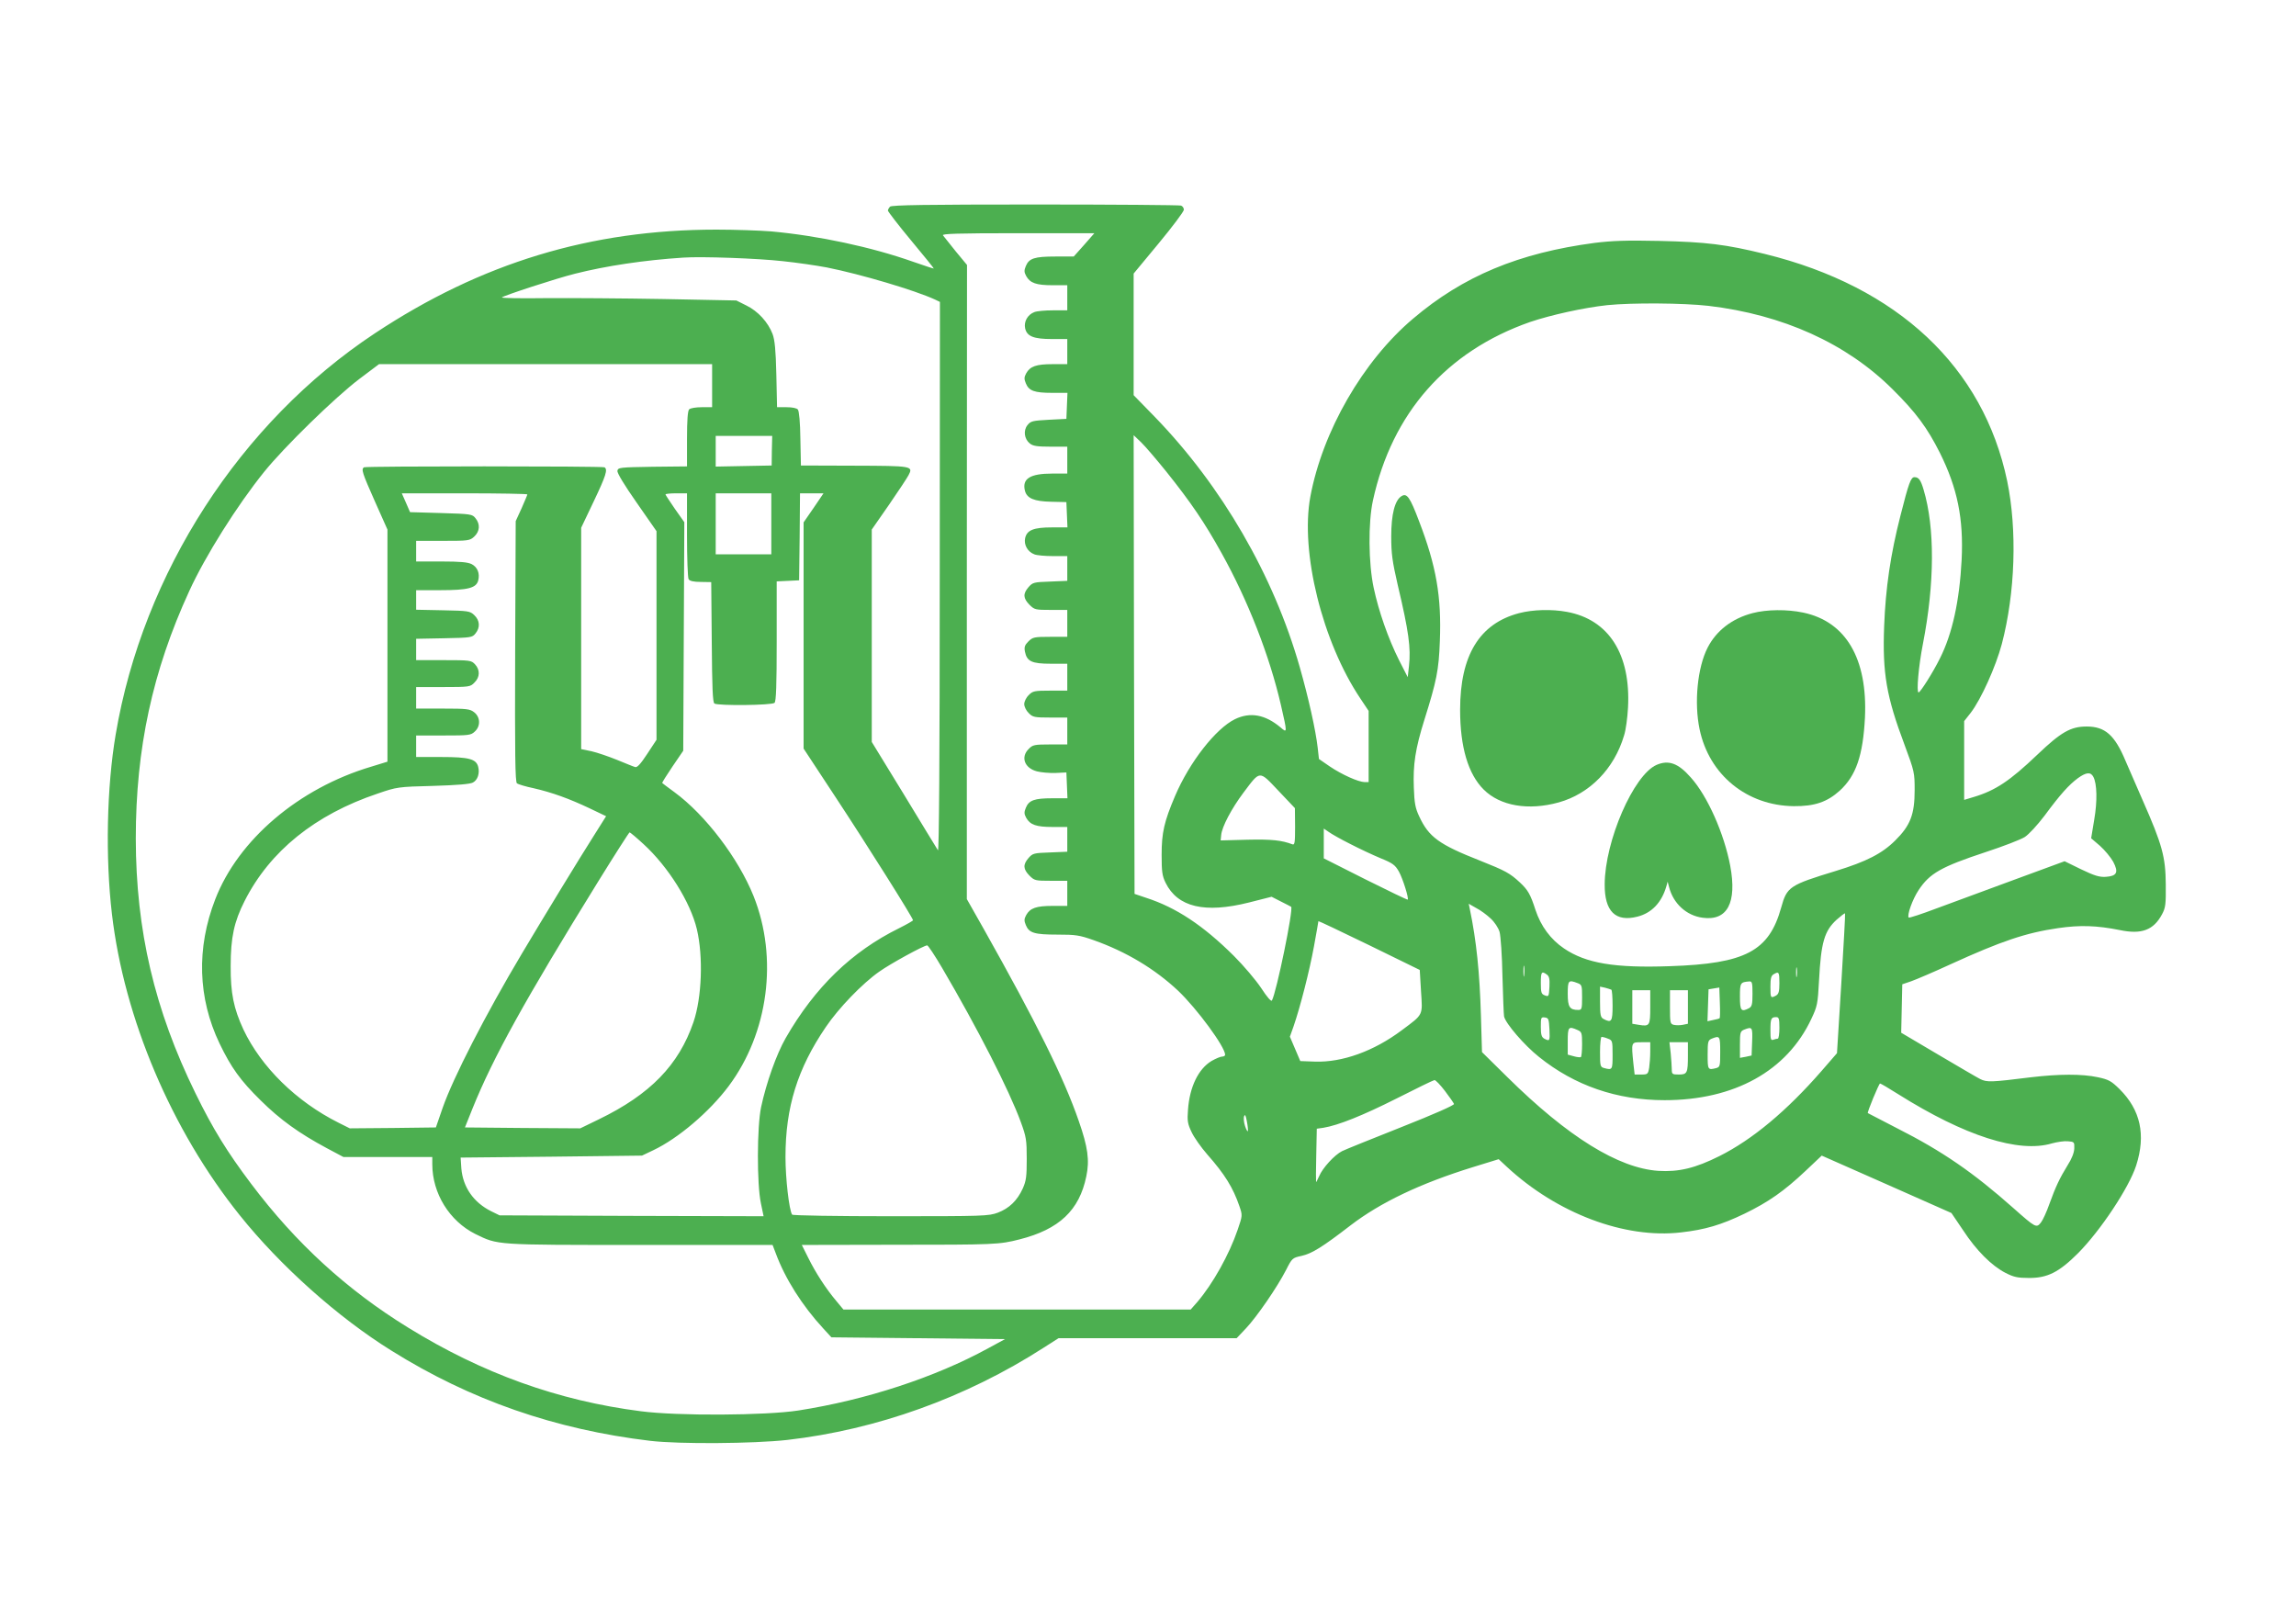 <?xml version="1.0" standalone="no"?>
<!DOCTYPE svg PUBLIC "-//W3C//DTD SVG 20010904//EN"
 "http://www.w3.org/TR/2001/REC-SVG-20010904/DTD/svg10.dtd">
<svg version="1.0" xmlns="http://www.w3.org/2000/svg"
 width="1280pt" height="904pt" viewBox="0 0 1280 904"
 preserveAspectRatio="xMidYMid meet">
<g transform="translate(0,904) scale(0.1,-0.1)"
fill="#4caf50" stroke="none">
<path d="M4962 7888 c-7 -7 -12 -17 -12 -22 1 -6 58 -81 129 -166 71 -85 128
-156 127 -157 -1 -1 -53 16 -116 38 -232 82 -527 145 -790 169 -63 5 -201 10
-306 10 -700 0 -1310 -185 -1904 -578 -751 -497 -1293 -1336 -1445 -2236 -50
-294 -58 -686 -21 -1001 68 -582 332 -1205 713 -1680 226 -282 547 -569 845
-754 441 -276 914 -440 1443 -503 162 -19 575 -16 764 5 498 57 995 235 1429
514 l83 53 496 0 497 0 53 56 c60 64 172 226 223 325 33 65 35 67 86 78 58 13
116 49 273 170 167 128 389 234 683 325 l143 44 45 -42 c280 -260 658 -403
972 -366 134 15 224 42 353 104 134 65 221 126 341 239 l90 85 362 -160 361
-160 65 -96 c74 -113 159 -198 237 -238 45 -23 67 -28 129 -28 104 -1 169 32
275 138 125 126 284 365 324 489 55 171 24 310 -93 426 -46 45 -60 53 -121 66
-89 19 -217 18 -370 0 -225 -28 -248 -29 -286 -10 -18 9 -125 72 -237 138
l-203 120 3 135 3 135 50 17 c28 10 127 52 220 95 283 129 419 175 598 201
123 18 216 15 346 -11 120 -25 187 0 234 88 20 37 22 56 21 167 -1 153 -20
222 -128 467 -40 92 -84 193 -97 223 -60 143 -114 190 -216 190 -89 0 -143
-31 -275 -157 -153 -146 -234 -200 -355 -236 l-53 -16 0 219 0 220 37 47 c58
76 139 256 173 383 75 286 86 636 30 908 -133 636 -610 1084 -1350 1266 -220
54 -328 67 -590 73 -184 4 -262 1 -360 -11 -423 -56 -733 -185 -1013 -423
-279 -236 -504 -627 -572 -992 -57 -309 67 -809 279 -1125 l46 -69 0 -198 0
-199 -22 0 c-36 1 -127 42 -194 87 l-61 42 -7 63 c-11 97 -51 277 -100 449
-146 512 -434 1009 -808 1395 l-118 121 0 339 0 339 140 169 c77 93 140 177
140 187 0 9 -7 20 -16 23 -9 3 -374 6 -813 6 -607 0 -800 -3 -809 -12z m1082
-213 l-58 -65 -102 0 c-117 0 -147 -10 -165 -53 -10 -24 -10 -34 2 -56 22 -39
56 -51 147 -51 l82 0 0 -70 0 -70 -79 0 c-44 0 -91 -4 -105 -10 -37 -14 -59
-53 -51 -90 10 -45 47 -60 150 -60 l85 0 0 -70 0 -70 -82 0 c-91 0 -125 -12
-147 -51 -12 -22 -12 -32 -2 -56 17 -42 48 -53 147 -53 l85 0 -3 -72 -3 -73
-98 -5 c-90 -5 -101 -7 -119 -30 -24 -30 -18 -77 13 -102 17 -14 40 -18 115
-18 l94 0 0 -75 0 -75 -85 0 c-123 0 -168 -29 -151 -96 11 -42 51 -59 146 -61
l85 -2 3 -71 3 -70 -86 0 c-103 0 -140 -15 -150 -60 -8 -37 14 -76 51 -90 14
-6 61 -10 105 -10 l79 0 0 -69 0 -69 -96 -4 c-91 -3 -97 -5 -120 -31 -32 -37
-30 -62 5 -98 28 -28 33 -29 120 -29 l91 0 0 -75 0 -75 -95 0 c-90 0 -98 -2
-122 -26 -20 -20 -24 -31 -19 -57 11 -54 38 -67 144 -67 l92 0 0 -75 0 -75
-95 0 c-88 0 -98 -2 -120 -25 -14 -13 -25 -36 -25 -50 0 -14 11 -37 25 -50 22
-23 32 -25 120 -25 l95 0 0 -75 0 -75 -95 0 c-88 0 -98 -2 -120 -25 -46 -45
-24 -107 46 -125 23 -6 69 -10 103 -9 l61 3 3 -72 3 -72 -85 0 c-99 0 -130
-11 -147 -53 -10 -24 -10 -34 2 -56 22 -39 56 -51 147 -51 l82 0 0 -69 0 -69
-96 -4 c-91 -3 -97 -5 -120 -31 -32 -37 -30 -62 5 -98 28 -28 33 -29 120 -29
l91 0 0 -70 0 -70 -82 0 c-91 0 -125 -12 -147 -51 -12 -22 -12 -32 -2 -56 18
-44 48 -53 176 -53 101 0 123 -3 202 -31 181 -64 341 -160 471 -282 105 -100
262 -313 262 -357 0 -5 -7 -10 -17 -10 -9 0 -35 -11 -58 -24 -74 -44 -123
-145 -132 -272 -5 -62 -2 -79 20 -125 14 -30 53 -85 87 -124 98 -111 144 -185
180 -290 17 -50 17 -51 -10 -130 -47 -138 -138 -301 -225 -403 l-37 -42 -968
0 -968 0 -40 48 c-58 69 -115 157 -156 240 l-36 72 512 1 c566 0 588 1 702 30
221 56 333 162 372 351 19 90 9 163 -42 309 -84 243 -237 550 -530 1071 l-94
166 0 1768 1 1767 -63 76 c-34 42 -66 82 -71 89 -8 9 78 12 417 12 l427 0 -57
-65z m-1679 -91 c77 -8 187 -24 245 -35 190 -38 490 -127 603 -179 l27 -13 -1
-1536 c0 -1016 -4 -1531 -10 -1521 -5 8 -91 148 -189 310 l-180 294 0 592 0
592 96 138 c53 77 102 151 109 165 27 51 22 52 -302 53 l-298 1 -3 149 c-1 90
-7 155 -14 163 -6 8 -32 13 -63 13 l-53 0 -4 183 c-3 137 -9 193 -21 225 -25
66 -82 128 -146 159 l-56 28 -405 8 c-223 4 -518 6 -657 5 -139 -2 -249 0
-245 4 12 11 303 106 407 132 174 44 387 76 605 90 100 7 413 -4 555 -20z
m5160 -249 c414 -49 769 -209 1026 -465 131 -130 193 -214 264 -355 98 -197
132 -367 121 -595 -12 -231 -52 -413 -121 -550 -39 -79 -109 -189 -119 -190
-13 0 0 148 24 270 66 338 67 649 4 860 -16 54 -27 70 -51 70 -20 0 -32 -32
-78 -214 -56 -218 -83 -406 -91 -616 -10 -262 12 -392 114 -663 55 -148 56
-155 56 -252 0 -135 -24 -197 -108 -280 -73 -73 -161 -118 -331 -170 -259 -79
-273 -88 -305 -204 -68 -244 -200 -313 -620 -327 -309 -11 -469 16 -591 99
-74 50 -129 124 -159 215 -28 87 -42 111 -87 153 -55 51 -80 65 -221 121 -229
90 -287 132 -340 247 -22 46 -27 75 -30 160 -5 129 8 216 59 379 68 217 80
275 86 437 10 249 -20 420 -116 670 -51 135 -68 158 -98 139 -37 -23 -57 -101
-57 -224 0 -97 6 -139 36 -270 62 -261 74 -353 63 -452 l-7 -63 -49 96 c-60
120 -113 271 -141 403 -29 136 -31 363 -4 486 106 487 410 832 876 995 115 39
300 80 431 94 139 14 424 12 564 -4z m-5555 -445 l0 -120 -58 0 c-32 0 -63 -5
-70 -12 -8 -8 -12 -59 -12 -165 l0 -153 -192 -2 c-184 -3 -193 -4 -196 -23 -2
-12 40 -81 108 -178 l110 -158 0 -582 0 -581 -52 -79 c-36 -55 -56 -77 -67
-73 -9 2 -54 21 -101 40 -47 19 -111 41 -142 48 l-58 12 0 617 0 617 70 147
c69 145 79 178 60 190 -12 7 -1328 7 -1341 0 -16 -11 -10 -30 61 -190 l70
-157 0 -647 0 -647 -91 -28 c-404 -120 -741 -408 -869 -739 -106 -273 -97
-551 24 -804 65 -135 116 -206 230 -318 108 -107 214 -183 367 -265 l94 -50
248 0 247 0 0 -40 c0 -163 96 -317 240 -389 128 -62 103 -61 916 -61 l741 0
18 -47 c52 -141 147 -291 265 -419 l45 -49 484 -5 484 -5 -94 -51 c-296 -162
-680 -288 -1059 -347 -182 -28 -673 -31 -878 -4 -461 59 -884 211 -1298 467
-339 209 -624 469 -874 801 -134 178 -212 304 -310 504 -229 467 -332 908
-333 1420 0 502 93 934 298 1380 89 195 267 478 418 665 112 139 395 415 531
518 l109 82 928 0 929 0 0 -120z m333 -362 l-1 -83 -156 -3 -156 -3 0 86 0 85
158 0 157 0 -2 -82z m2199 -117 c139 -174 213 -283 308 -454 148 -266 267
-571 331 -847 36 -157 36 -158 -2 -125 -86 72 -169 87 -254 46 -107 -52 -254
-240 -334 -428 -61 -143 -75 -205 -75 -328 0 -94 3 -117 22 -156 67 -136 218
-172 465 -110 l126 32 53 -27 c29 -14 54 -28 56 -29 14 -12 -82 -477 -107
-522 -4 -8 -27 18 -60 69 -30 45 -98 125 -152 179 -171 170 -322 270 -489 324
l-65 22 -3 1278 -2 1279 41 -39 c23 -22 86 -96 141 -164z m-3562 -127 c0 -3
-15 -38 -32 -77 l-33 -72 -3 -726 c-2 -578 0 -728 10 -736 7 -5 49 -18 93 -27
104 -24 198 -58 312 -112 l92 -44 -68 -108 c-76 -119 -282 -457 -401 -657
-204 -342 -384 -694 -442 -860 l-38 -110 -240 -3 -240 -2 -62 31 c-236 118
-432 311 -531 520 -54 117 -72 202 -71 354 0 159 19 247 78 363 141 278 393
481 741 598 108 37 113 38 310 43 134 4 207 10 222 19 26 14 38 51 29 87 -11
44 -51 55 -206 55 l-140 0 0 60 0 60 152 0 c142 0 153 1 175 22 33 30 31 80
-3 107 -24 19 -40 21 -175 21 l-149 0 0 60 0 60 150 0 c147 0 152 1 175 25 31
30 32 71 3 102 -21 22 -27 23 -175 23 l-153 0 0 59 0 60 156 3 c150 3 157 4
175 27 27 33 24 73 -7 102 -24 23 -33 24 -175 27 l-149 3 0 55 0 54 135 0
c154 0 200 12 211 54 10 40 -4 74 -36 91 -22 11 -63 15 -170 15 l-140 0 0 58
0 57 149 0 c144 0 150 1 175 24 31 29 34 69 7 102 -18 23 -25 24 -192 29
l-173 5 -23 53 -23 52 350 0 c193 0 350 -3 350 -6z m890 -226 c0 -128 4 -239
9 -247 6 -10 29 -15 68 -15 l58 -1 3 -334 c2 -253 5 -337 15 -343 21 -13 321
-10 335 4 9 9 12 99 12 345 l0 332 63 3 62 3 3 243 2 242 66 0 65 0 -55 -81
-56 -81 0 -630 0 -631 179 -272 c172 -261 431 -672 431 -685 0 -3 -35 -23 -77
-44 -264 -130 -470 -329 -633 -613 -51 -89 -108 -249 -137 -385 -23 -110 -24
-428 -1 -536 l15 -72 -736 2 -736 3 -47 23 c-98 49 -157 134 -166 238 l-4 61
505 5 506 6 63 30 c139 66 313 214 420 357 222 297 277 715 139 1060 -85 211
-268 452 -441 579 -36 26 -66 49 -68 51 -2 2 24 43 57 92 l60 88 3 637 3 637
-53 75 c-28 41 -52 77 -52 80 0 3 27 6 60 6 l60 0 0 -232z m470 62 l0 -170
-155 0 -155 0 0 170 0 170 155 0 155 0 0 -170z m2920 -1689 c0 -86 -2 -102
-14 -98 -61 23 -115 29 -251 26 l-150 -4 3 30 c4 46 58 148 124 236 95 126 86
126 195 11 l92 -97 1 -104z m4450 279 c21 -39 23 -136 5 -240 l-17 -103 49
-42 c27 -24 60 -64 74 -89 31 -59 21 -80 -42 -84 -35 -2 -62 6 -137 42 l-92
45 -283 -104 c-155 -57 -349 -129 -431 -159 -82 -31 -152 -54 -155 -51 -11 12
21 102 55 153 62 94 126 130 374 212 98 32 196 70 218 84 23 15 70 66 111 120
87 118 135 171 185 208 46 33 71 36 86 8z m-4144 -374 c50 -26 127 -62 170
-80 69 -28 82 -38 103 -75 22 -40 56 -149 49 -156 -2 -2 -108 49 -236 113
l-232 117 0 83 0 83 28 -19 c15 -11 68 -41 118 -66z m-3939 -1 c138 -126 262
-324 298 -475 36 -153 28 -380 -19 -518 -82 -239 -241 -403 -528 -542 l-103
-50 -322 2 -321 3 42 105 c115 285 292 605 699 1263 94 152 174 277 177 277 3
0 38 -29 77 -65z m4723 -415 c22 -20 43 -52 50 -75 6 -22 14 -132 16 -245 3
-113 7 -215 9 -226 8 -39 114 -162 195 -226 199 -160 434 -241 700 -241 389 0
682 163 818 453 33 70 36 83 43 215 11 212 30 276 98 338 24 21 44 37 47 35 2
-2 -8 -178 -21 -392 l-24 -387 -85 -98 c-195 -224 -387 -384 -571 -476 -134
-67 -226 -89 -340 -82 -222 15 -504 189 -841 522 l-142 140 -6 205 c-7 239
-25 415 -62 593 l-6 29 42 -24 c24 -12 60 -39 80 -58z m-388 -405 c9 -138 15
-127 -107 -218 -156 -117 -332 -180 -484 -175 l-82 3 -29 68 -29 68 20 56 c38
110 89 310 114 446 14 76 25 140 25 142 0 2 127 -58 283 -134 l282 -138 7
-118z m-2669 128 c196 -334 373 -680 438 -858 30 -82 33 -100 33 -205 0 -98
-3 -122 -22 -165 -31 -68 -76 -111 -139 -135 -51 -19 -78 -20 -598 -20 -299 0
-546 4 -549 9 -17 26 -37 203 -37 321 0 278 67 493 225 725 71 105 203 242
297 308 63 45 250 147 268 147 5 0 43 -57 84 -127z m3244 -40 c-2 -16 -4 -5
-4 22 0 28 2 40 4 28 2 -13 2 -35 0 -50z m1520 -5 c-2 -13 -4 -3 -4 22 0 25 2
35 4 23 2 -13 2 -33 0 -45z m-1393 9 c13 -10 16 -24 14 -68 -3 -54 -4 -56 -25
-48 -20 7 -23 15 -23 69 0 62 4 69 34 47z m1296 -47 c0 -48 -4 -61 -19 -70
-30 -16 -31 -14 -31 50 0 46 4 61 18 69 29 17 32 13 32 -49z m-1126 0 c25 -9
26 -14 26 -80 0 -64 -2 -70 -21 -70 -48 0 -59 16 -59 90 0 75 4 79 54 60z
m976 -60 c0 -58 -3 -71 -19 -80 -44 -23 -51 -15 -51 64 0 78 2 81 53 85 15 1
17 -9 17 -69z m-787 23 c4 -2 7 -42 7 -89 0 -89 -6 -98 -51 -74 -16 9 -19 22
-19 96 l0 84 28 -6 c15 -4 30 -9 35 -11z m604 -159 c-2 -2 -18 -7 -36 -10
l-32 -7 3 89 3 89 30 5 30 5 3 -84 c2 -46 1 -85 -1 -87z m-387 62 c0 -104 -3
-109 -64 -99 l-36 6 0 93 0 94 50 0 50 0 0 -94z m210 0 l0 -93 -29 -6 c-15 -3
-38 -3 -50 0 -20 5 -21 12 -21 99 l0 94 50 0 50 0 0 -94z m-772 -123 c3 -67 2
-69 -29 -53 -15 9 -19 22 -19 66 0 52 1 55 23 52 20 -3 22 -9 25 -65z m1282 7
c0 -33 -4 -60 -9 -60 -5 0 -16 -3 -25 -6 -14 -5 -16 3 -16 53 0 65 4 73 32 73
15 0 18 -8 18 -60z m-1125 -12 c23 -10 25 -16 25 -79 0 -37 -3 -70 -7 -72 -5
-2 -23 0 -40 5 l-33 9 0 74 c0 81 4 86 55 63z m973 -65 l-3 -77 -32 -7 -33 -6
0 74 c0 67 2 74 23 83 46 18 48 15 45 -67z m-804 17 c25 -9 26 -13 26 -90 0
-84 -1 -86 -47 -74 -22 6 -23 12 -23 90 0 46 4 84 9 84 5 0 21 -4 35 -10z
m626 -74 c0 -78 -1 -84 -22 -90 -47 -12 -48 -10 -48 74 0 74 2 81 23 90 45 18
47 15 47 -74z m-390 2 c0 -29 -3 -70 -6 -90 -6 -36 -9 -38 -44 -38 l-37 0 -7
61 c-12 121 -13 119 44 119 l50 0 0 -52z m210 -22 c0 -98 -4 -106 -51 -106
-36 0 -39 2 -39 29 0 15 -3 56 -6 90 l-7 61 52 0 51 0 0 -74z m-1355 -197 c26
-34 48 -66 51 -73 2 -7 -111 -57 -293 -129 -164 -65 -313 -125 -331 -134 -42
-21 -109 -94 -128 -140 -9 -19 -16 -34 -17 -32 -1 2 -1 70 1 150 l3 147 36 5
c85 14 221 69 408 163 110 56 205 102 212 103 6 1 32 -26 58 -60z m2528 -19
c371 -233 671 -329 856 -274 29 8 69 14 89 12 36 -3 37 -4 36 -40 -1 -24 -14
-58 -38 -95 -44 -72 -65 -116 -101 -215 -15 -43 -36 -89 -47 -103 -25 -32 -30
-29 -153 80 -223 198 -397 318 -648 445 -89 46 -163 84 -164 85 -5 3 62 165
68 165 4 0 50 -27 102 -60z m-3626 -205 c-2 -5 -9 7 -16 28 -7 21 -9 46 -5 55
5 12 9 4 15 -28 5 -25 7 -49 6 -55z"/>
<path d="M8469 5622 c-221 -58 -329 -235 -329 -539 0 -208 45 -358 131 -444
92 -92 249 -119 419 -72 172 48 309 187 364 373 10 30 19 100 22 155 16 298
-107 491 -340 534 -85 16 -190 13 -267 -7z"/>
<path d="M9770 5622 c-114 -30 -201 -97 -250 -192 -57 -111 -76 -307 -45 -455
53 -255 264 -426 525 -429 116 -1 186 23 256 86 92 84 130 197 141 408 15 328
-106 535 -344 585 -90 19 -203 18 -283 -3z"/>
<path d="M9235 4776 c-128 -56 -288 -424 -289 -666 -1 -150 60 -211 182 -180
80 20 136 79 162 170 l7 25 8 -30 c23 -91 96 -159 187 -171 138 -19 192 84
154 289 -34 180 -127 390 -220 493 -70 80 -124 99 -191 70z"/>
</g>
</svg>
